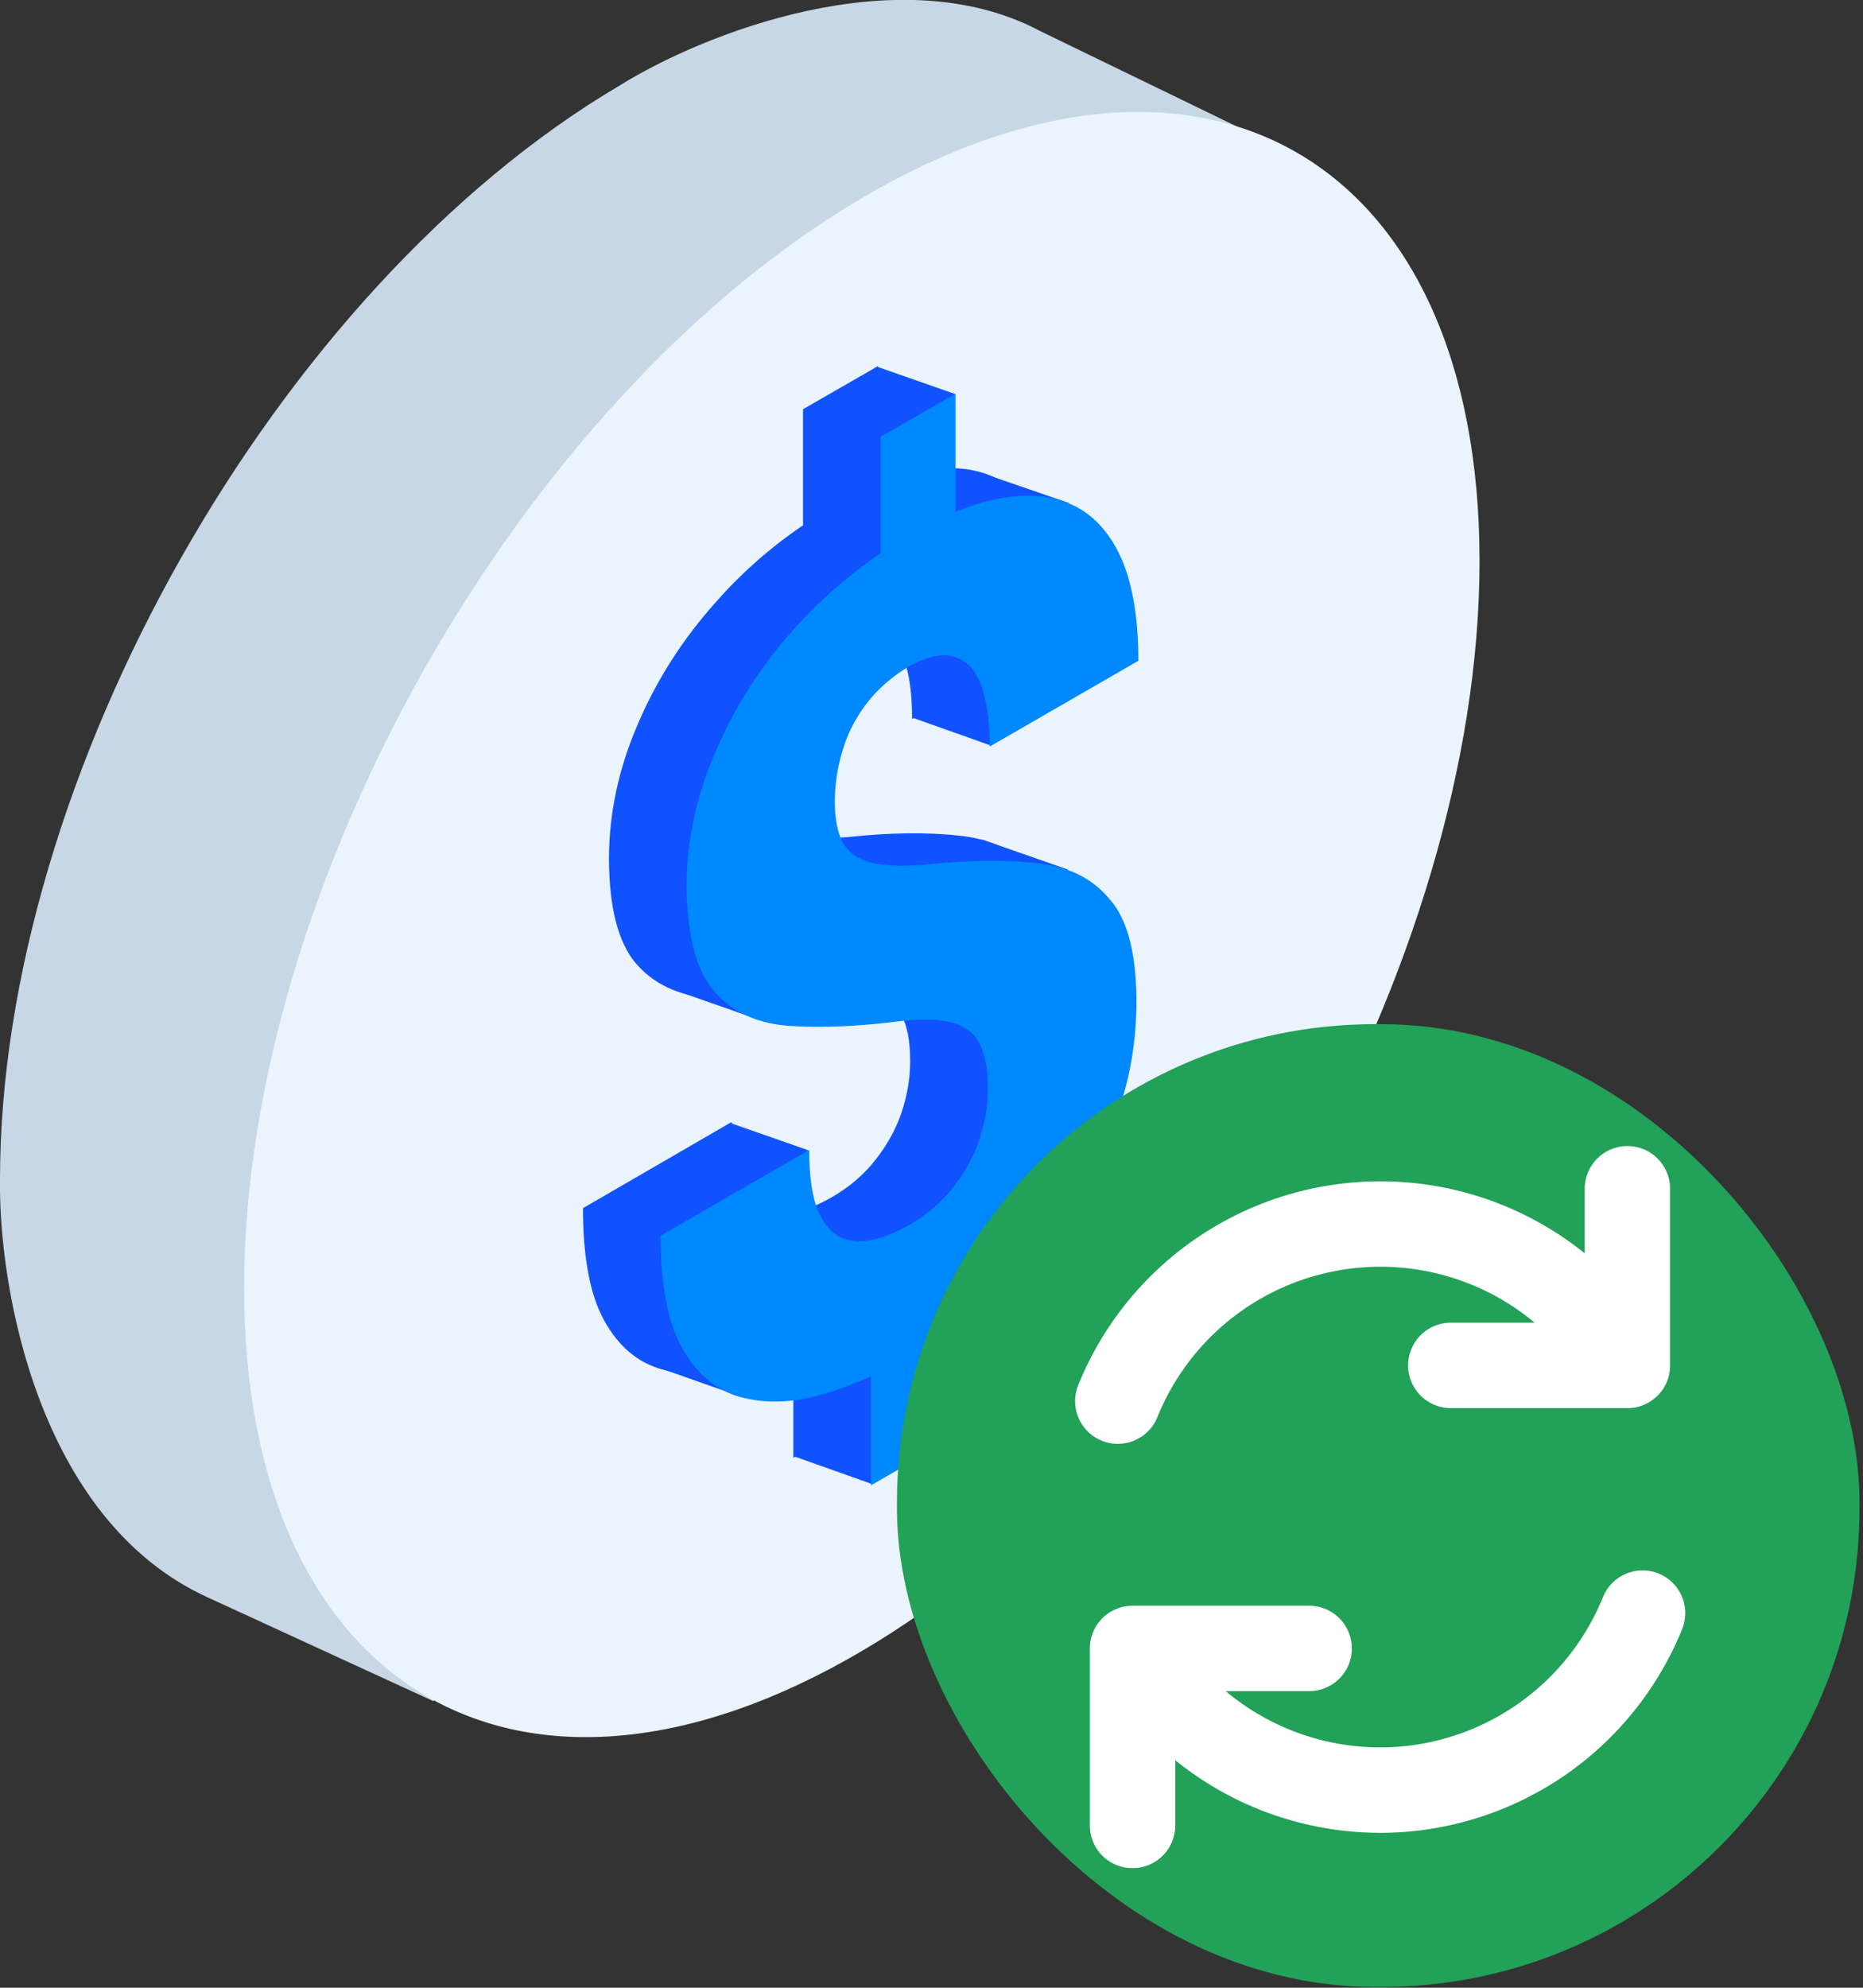 <svg xmlns="http://www.w3.org/2000/svg" fill="none" viewBox="0 0 480 512"><rect x="0" y="0" width="480" height="512" fill="#333333" stroke="none"/><path fill="#c7d7e6" d="M159.7 22C71.5 74 0 200 0 303.8c-.4 27.5 9.7 87.6 53.4 107.6l58.3 26.8c7.2-15 199.5-391.6 207-405.6L268 8c-36.7-19.5-87.5 1-108.3 14"/><path fill="#ebf4fc" d="M222 425.3c88-51.7 159.2-177.4 159.2-280.8S310-.7 222.1 51 62.9 228.3 62.9 331.7 134.1 477 222 425.3"/><path fill="#1053fe" d="M226.2 94.3v41.4l-19.3 11.1v-41.4zm-2.5 232v38l-19.3 11.2v-38zm10.8-53q0-7.8-2.3-11.9-2.2-4-7.4-5.2t-13.5-.2q-16.2 2-28.4 1.1-12.3-1-19.1-9t-6.9-26.8q0-17.6 7.4-34.7 7.3-17.2 20.3-31.7 13-14.7 30.2-24.5 13.1-7.6 23.9-9.3t18.4 2.3 12 14 4.2 25.7L235 185.2q0-8.3-1.5-13.5-1.4-5.4-4.2-7.7-2.9-2.5-6.7-2.3-3.6.2-8.3 2.8-6.7 4-11 9.6t-6.2 12.1-2 13.2 2.1 10.6 7.3 5.1 14.1.5q15.9-1.7 28.1-.4 12.3 1.1 19.1 9.2 7 7.8 7 26.6 0 18.3-7.5 35.5-7.3 17.1-20.6 31.6-13.2 14.2-30.6 24.3-11.6 6.7-23 9.9-11.3 3-20.6.4t-14.8-12.5-5.5-29l38.3-22.2q0 10 2 15.4 2.3 5.2 5.8 7.1 3.7 1.7 8.2.8 4.7-1 9.6-3.8 7-4 11.5-9.8 4.5-5.7 6.7-12.2 2.2-6.6 2.2-13.1"/><path fill="#1053fe" d="m246.1 101.5-20-7-2.3 38.7zm29.4 28.1-23.2-8V135zM255.2 192l-20-7.1 32.6-21.3zm20 32-22.3-7.8v15.2zm-50.4 158.3-20-7.1 22-30.4zm-16.5-86-20-7V313zm-13.5-33.9-22-7.7 22-10.7zm-4.9 97-23-8.1 22.7-11z"/><path fill="#08f" d="M246.2 101.4v41.4l-19.3 11.1v-41.4zm-2.4 232v38l-19.4 11.2v-38zm10.7-53q0-7.8-2.3-11.9-2.2-4-7.3-5.2t-13.6-.2q-16.2 2-28.4 1.1-12.2-1-19-9t-7-26.8q0-17.6 7.4-34.6 7.3-17.3 20.3-31.8t30.2-24.5q13.1-7.6 23.9-9.3t18.5 2.3 12 14q4.1 10 4.1 25.7L255 192.3q0-8.3-1.5-13.5-1.4-5.4-4.2-7.7-2.9-2.5-6.6-2.3t-8.4 2.8q-6.7 4-11 9.6t-6.2 12.1a45 45 0 0 0-2 13.2q0 6.7 2.1 10.6 2.2 3.8 7.3 5.1t14.1.5q16-1.7 28.2-.4 12.2 1.1 19 9.2 7 7.8 7 26.6 0 18.4-7.5 35.5-7.3 17.1-20.6 31.6-13.2 14.2-30.6 24.3-11.6 6.7-23 9.9-11.3 3-20.5.4t-14.8-12.5-5.6-29l38.3-22.1q0 9.8 2.1 15.3 2.2 5.2 5.8 7.1 3.6 1.7 8.2.8 4.6-1 9.5-3.8 7-4 11.5-9.8 4.5-5.7 6.7-12.2 2.2-6.6 2.2-13.1"/><g clip-path="url(#a)"><rect width="248" height="248" x="231.1" y="263.8" fill="#22a158" rx="123.2"/><path stroke="#fff" stroke-linecap="round" stroke-linejoin="round" stroke-width="22" d="M337.3 424.6h-45.5v45.6m82-118.5h45.5v-45.5M288 360.9a73 73 0 0 1 101.7-37.2 73 73 0 0 1 29 27.8m4.5 64a73 73 0 0 1-62.3 45.4 73 73 0 0 1-68.3-36"/></g><defs><clipPath id="a"><rect width="248" height="248" x="231.1" y="263.8" fill="#fff" rx="123.2"/></clipPath></defs></svg>